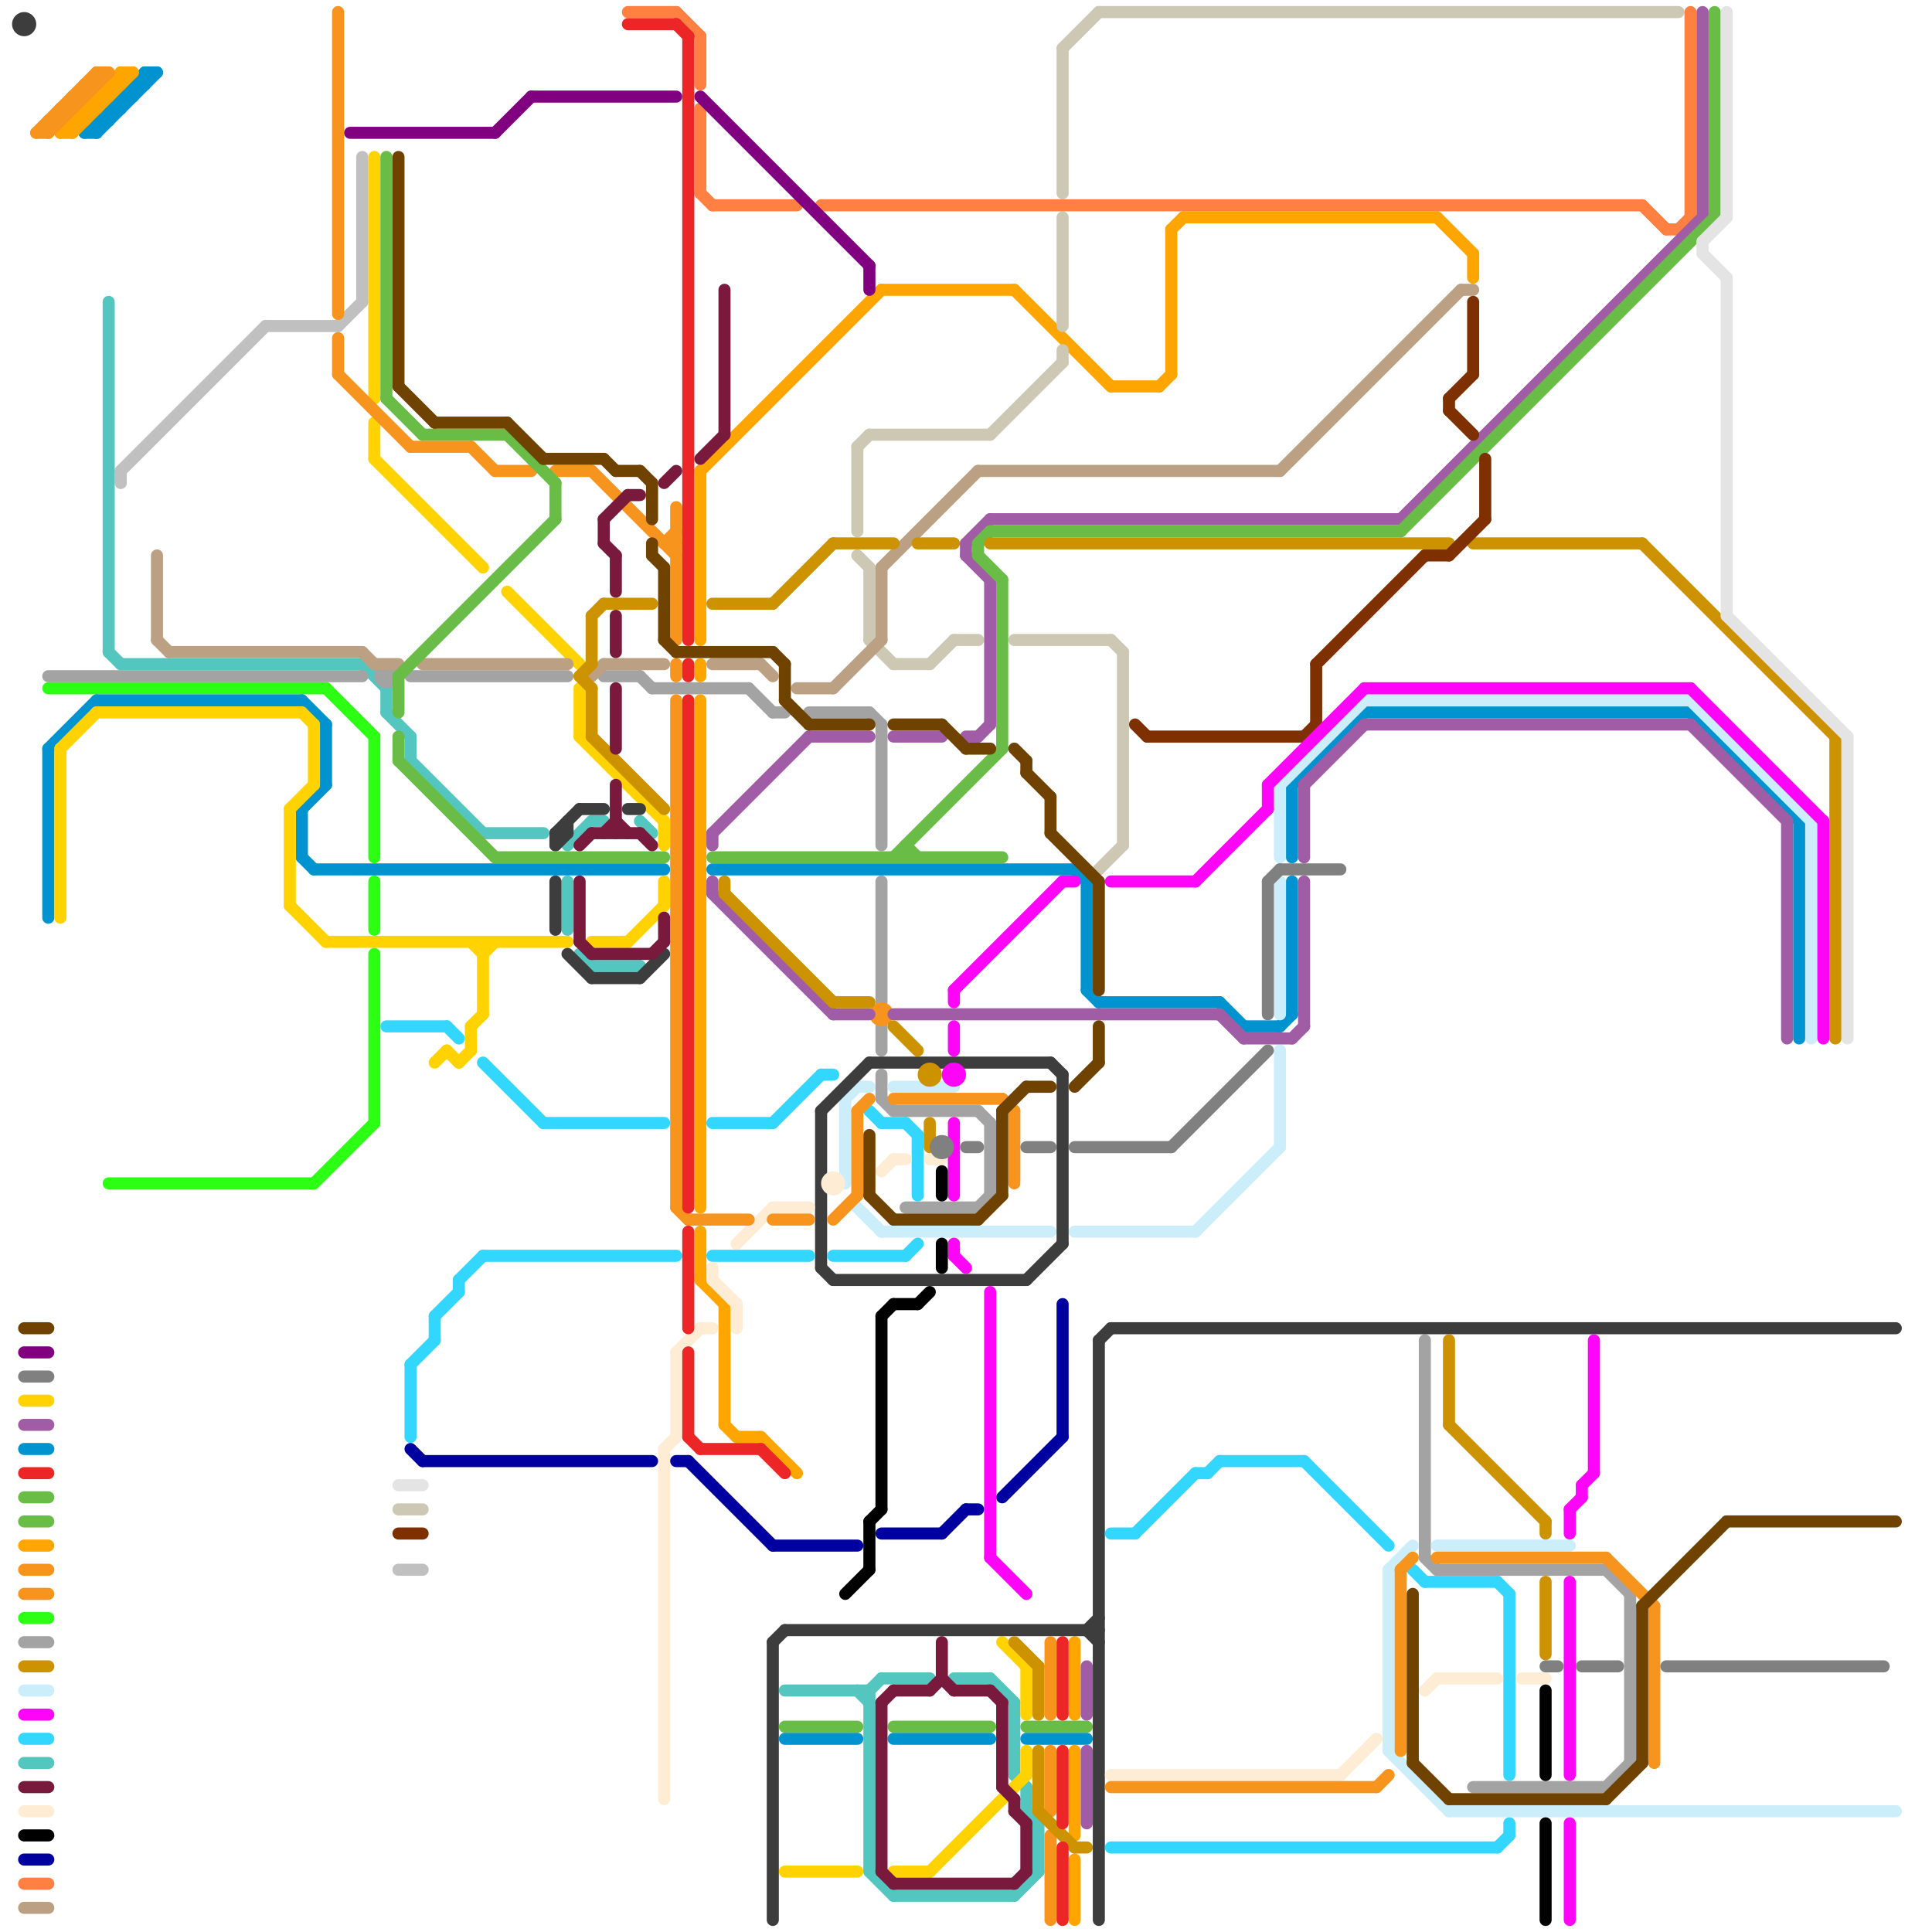 
<svg version="1.1" xmlns="http://www.w3.org/2000/svg" viewBox="0 0 160 160">
<style>text { font: 1px Helvetica; font-weight: 600; white-space: pre; dominant-baseline: central; } line { stroke-width: 1; fill: none; stroke-linecap: round; stroke-linejoin: round; } .c0 { stroke: #c0c0c0 } .c1 { stroke: #53c6c0 } .c2 { stroke: #a3a3a3 } .c3 { stroke: #2cff14 } .c4 { stroke: #0093d0 } .c5 { stroke: #ffd200 } .c6 { stroke: #ffa500 } .c7 { stroke: #cdc8b4 } .c8 { stroke: #cceefa } .c9 { stroke: #3d3d3d } .c10 { stroke: #33d6ff } .c11 { stroke: #ffecd4 } .c12 { stroke: #f7941d } .c13 { stroke: #ff8040 } .c14 { stroke: #bba084 } .c15 { stroke: #a05da5 } .c16 { stroke: #69bd47 } .c17 { stroke: #cc9200 } .c18 { stroke: #7e3001 } .c19 { stroke: #ff05f7 } .c20 { stroke: #808080 } .c21 { stroke: #704200 } .c22 { stroke: #000000 } .c23 { stroke: #e4e4e4 } .c24 { stroke: #800080 } .c25 { stroke: #ec2527 } .c26 { stroke: #791a3d } .c27 { stroke: #0000a0 }</style><defs><g id="wm-xf"><circle r="1.2" fill="#000"/><circle r="0.9" fill="#fff"/><circle r="0.6" fill="#000"/><circle r="0.3" fill="#fff"/></g><g id="wm"><circle r="0.6" fill="#000"/><circle r="0.3" fill="#fff"/></g></defs><line class="c0" x1="33" y1="130" x2="35" y2="130"/><line class="c0" x1="22" y1="27" x2="28" y2="27"/><line class="c0" x1="10" y1="39" x2="10" y2="40"/><line class="c0" x1="10" y1="39" x2="22" y2="27"/><line class="c0" x1="28" y1="27" x2="30" y2="25"/><line class="c0" x1="30" y1="13" x2="30" y2="25"/><line class="c1" x1="86" y1="151" x2="86" y2="155"/><line class="c1" x1="9" y1="25" x2="9" y2="54"/><line class="c1" x1="10" y1="55" x2="30" y2="55"/><line class="c1" x1="73" y1="139" x2="77" y2="139"/><line class="c1" x1="84" y1="147" x2="85" y2="148"/><line class="c1" x1="32" y1="57" x2="32" y2="59"/><line class="c1" x1="34" y1="61" x2="34" y2="63"/><line class="c1" x1="85" y1="150" x2="86" y2="151"/><line class="c1" x1="47" y1="73" x2="47" y2="77"/><line class="c1" x1="84" y1="157" x2="86" y2="155"/><line class="c1" x1="9" y1="54" x2="10" y2="55"/><line class="c1" x1="85" y1="148" x2="85" y2="150"/><line class="c1" x1="71" y1="140" x2="72" y2="141"/><line class="c1" x1="40" y1="69" x2="45" y2="69"/><line class="c1" x1="82" y1="139" x2="84" y2="141"/><line class="c1" x1="65" y1="140" x2="72" y2="140"/><line class="c1" x1="49" y1="80" x2="53" y2="80"/><line class="c1" x1="84" y1="141" x2="84" y2="147"/><line class="c1" x1="79" y1="139" x2="82" y2="139"/><line class="c1" x1="48" y1="79" x2="49" y2="80"/><line class="c1" x1="32" y1="59" x2="34" y2="61"/><line class="c1" x1="2" y1="146" x2="4" y2="146"/><line class="c1" x1="72" y1="155" x2="74" y2="157"/><line class="c1" x1="34" y1="63" x2="40" y2="69"/><line class="c1" x1="30" y1="55" x2="32" y2="57"/><line class="c1" x1="47" y1="70" x2="49" y2="68"/><line class="c1" x1="53" y1="68" x2="54" y2="69"/><line class="c1" x1="49" y1="68" x2="50" y2="68"/><line class="c1" x1="72" y1="140" x2="73" y2="139"/><line class="c1" x1="72" y1="140" x2="72" y2="155"/><line class="c1" x1="74" y1="157" x2="84" y2="157"/><line class="c2" x1="50" y1="56" x2="53" y2="56"/><line class="c2" x1="54" y1="57" x2="62" y2="57"/><line class="c2" x1="4" y1="56" x2="30" y2="56"/><line class="c2" x1="73" y1="91" x2="74" y2="92"/><line class="c2" x1="73" y1="85" x2="73" y2="87"/><line class="c2" x1="34" y1="56" x2="47" y2="56"/><line class="c2" x1="118" y1="129" x2="119" y2="130"/><line class="c2" x1="81" y1="100" x2="82" y2="99"/><line class="c2" x1="53" y1="56" x2="54" y2="57"/><line class="c2" x1="67" y1="59" x2="72" y2="59"/><line class="c2" x1="133" y1="148" x2="135" y2="146"/><line class="c2" x1="119" y1="130" x2="133" y2="130"/><line class="c2" x1="74" y1="92" x2="81" y2="92"/><line class="c2" x1="133" y1="130" x2="135" y2="132"/><line class="c2" x1="72" y1="59" x2="73" y2="60"/><line class="c2" x1="73" y1="73" x2="73" y2="83"/><line class="c2" x1="135" y1="132" x2="135" y2="146"/><line class="c2" x1="118" y1="111" x2="118" y2="129"/><line class="c2" x1="82" y1="93" x2="82" y2="99"/><line class="c2" x1="73" y1="60" x2="73" y2="70"/><line class="c2" x1="73" y1="89" x2="73" y2="91"/><line class="c2" x1="81" y1="92" x2="82" y2="93"/><line class="c2" x1="2" y1="136" x2="4" y2="136"/><line class="c2" x1="75" y1="100" x2="81" y2="100"/><line class="c2" x1="62" y1="57" x2="64" y2="59"/><line class="c2" x1="122" y1="148" x2="133" y2="148"/><line class="c2" x1="64" y1="59" x2="65" y2="59"/><circle cx="32" cy="56" r="1" fill="#a3a3a3" /><line class="c3" x1="2" y1="134" x2="4" y2="134"/><line class="c3" x1="31" y1="61" x2="31" y2="71"/><line class="c3" x1="31" y1="73" x2="31" y2="77"/><line class="c3" x1="9" y1="98" x2="26" y2="98"/><line class="c3" x1="4" y1="57" x2="27" y2="57"/><line class="c3" x1="27" y1="57" x2="31" y2="61"/><line class="c3" x1="26" y1="98" x2="31" y2="93"/><line class="c3" x1="31" y1="79" x2="31" y2="93"/><line class="c4" x1="85" y1="144" x2="90" y2="144"/><line class="c4" x1="90" y1="82" x2="91" y2="83"/><line class="c4" x1="8" y1="58" x2="25" y2="58"/><line class="c4" x1="10" y1="8" x2="10" y2="9"/><line class="c4" x1="11" y1="7" x2="11" y2="8"/><line class="c4" x1="12" y1="6" x2="13" y2="6"/><line class="c4" x1="107" y1="65" x2="107" y2="71"/><line class="c4" x1="107" y1="73" x2="107" y2="84"/><line class="c4" x1="149" y1="68" x2="149" y2="86"/><line class="c4" x1="12" y1="6" x2="12" y2="7"/><line class="c4" x1="65" y1="144" x2="71" y2="144"/><line class="c4" x1="113" y1="59" x2="140" y2="59"/><line class="c4" x1="10" y1="8" x2="11" y2="8"/><line class="c4" x1="25" y1="67" x2="25" y2="71"/><line class="c4" x1="106" y1="85" x2="107" y2="84"/><line class="c4" x1="107" y1="65" x2="113" y2="59"/><line class="c4" x1="8" y1="11" x2="13" y2="6"/><line class="c4" x1="74" y1="144" x2="82" y2="144"/><line class="c4" x1="2" y1="120" x2="4" y2="120"/><line class="c4" x1="26" y1="72" x2="55" y2="72"/><line class="c4" x1="90" y1="73" x2="90" y2="82"/><line class="c4" x1="59" y1="72" x2="89" y2="72"/><line class="c4" x1="7" y1="11" x2="12" y2="6"/><line class="c4" x1="25" y1="58" x2="27" y2="60"/><line class="c4" x1="25" y1="67" x2="27" y2="65"/><line class="c4" x1="25" y1="71" x2="26" y2="72"/><line class="c4" x1="7" y1="11" x2="8" y2="11"/><line class="c4" x1="27" y1="60" x2="27" y2="65"/><line class="c4" x1="103" y1="85" x2="106" y2="85"/><line class="c4" x1="4" y1="62" x2="4" y2="76"/><line class="c4" x1="9" y1="9" x2="10" y2="9"/><line class="c4" x1="8" y1="10" x2="9" y2="10"/><line class="c4" x1="4" y1="62" x2="8" y2="58"/><line class="c4" x1="91" y1="83" x2="101" y2="83"/><line class="c4" x1="101" y1="83" x2="103" y2="85"/><line class="c4" x1="140" y1="59" x2="149" y2="68"/><line class="c4" x1="11" y1="7" x2="12" y2="7"/><line class="c4" x1="8" y1="10" x2="8" y2="11"/><line class="c4" x1="89" y1="72" x2="90" y2="73"/><line class="c4" x1="9" y1="9" x2="9" y2="10"/><line class="c5" x1="31" y1="35" x2="31" y2="38"/><line class="c5" x1="39" y1="85" x2="39" y2="87"/><line class="c5" x1="52" y1="78" x2="55" y2="75"/><line class="c5" x1="85" y1="145" x2="85" y2="147"/><line class="c5" x1="48" y1="61" x2="55" y2="68"/><line class="c5" x1="65" y1="155" x2="71" y2="155"/><line class="c5" x1="31" y1="13" x2="31" y2="33"/><line class="c5" x1="42" y1="49" x2="48" y2="55"/><line class="c5" x1="37" y1="87" x2="38" y2="88"/><line class="c5" x1="27" y1="78" x2="47" y2="78"/><line class="c5" x1="40" y1="78" x2="40" y2="84"/><line class="c5" x1="31" y1="38" x2="40" y2="47"/><line class="c5" x1="24" y1="67" x2="24" y2="75"/><line class="c5" x1="40" y1="79" x2="41" y2="78"/><line class="c5" x1="74" y1="155" x2="77" y2="155"/><line class="c5" x1="55" y1="73" x2="55" y2="75"/><line class="c5" x1="25" y1="59" x2="26" y2="60"/><line class="c5" x1="49" y1="78" x2="52" y2="78"/><line class="c5" x1="38" y1="88" x2="39" y2="87"/><line class="c5" x1="24" y1="75" x2="27" y2="78"/><line class="c5" x1="39" y1="85" x2="40" y2="84"/><line class="c5" x1="8" y1="59" x2="25" y2="59"/><line class="c5" x1="55" y1="68" x2="55" y2="70"/><line class="c5" x1="5" y1="62" x2="5" y2="76"/><line class="c5" x1="26" y1="60" x2="26" y2="65"/><line class="c5" x1="77" y1="155" x2="85" y2="147"/><line class="c5" x1="39" y1="78" x2="40" y2="79"/><line class="c5" x1="83" y1="136" x2="85" y2="138"/><line class="c5" x1="5" y1="62" x2="8" y2="59"/><line class="c5" x1="24" y1="67" x2="26" y2="65"/><line class="c5" x1="36" y1="88" x2="37" y2="87"/><line class="c5" x1="48" y1="57" x2="48" y2="61"/><line class="c5" x1="2" y1="116" x2="4" y2="116"/><line class="c5" x1="85" y1="138" x2="85" y2="142"/><line class="c6" x1="58" y1="39" x2="58" y2="53"/><line class="c6" x1="96" y1="32" x2="97" y2="31"/><line class="c6" x1="63" y1="119" x2="66" y2="122"/><line class="c6" x1="2" y1="128" x2="4" y2="128"/><line class="c6" x1="73" y1="24" x2="84" y2="24"/><line class="c6" x1="10" y1="6" x2="10" y2="7"/><line class="c6" x1="92" y1="32" x2="96" y2="32"/><line class="c6" x1="6" y1="10" x2="7" y2="10"/><line class="c6" x1="7" y1="9" x2="8" y2="9"/><line class="c6" x1="122" y1="21" x2="122" y2="23"/><line class="c6" x1="89" y1="154" x2="89" y2="159"/><line class="c6" x1="89" y1="145" x2="89" y2="152"/><line class="c6" x1="119" y1="18" x2="122" y2="21"/><line class="c6" x1="6" y1="10" x2="6" y2="11"/><line class="c6" x1="7" y1="9" x2="7" y2="10"/><line class="c6" x1="58" y1="58" x2="58" y2="100"/><line class="c6" x1="58" y1="102" x2="58" y2="106"/><line class="c6" x1="89" y1="136" x2="89" y2="142"/><line class="c6" x1="60" y1="108" x2="60" y2="118"/><line class="c6" x1="58" y1="55" x2="58" y2="56"/><line class="c6" x1="58" y1="106" x2="60" y2="108"/><line class="c6" x1="61" y1="119" x2="63" y2="119"/><line class="c6" x1="60" y1="118" x2="61" y2="119"/><line class="c6" x1="98" y1="18" x2="119" y2="18"/><line class="c6" x1="97" y1="19" x2="98" y2="18"/><line class="c6" x1="9" y1="7" x2="10" y2="7"/><line class="c6" x1="6" y1="11" x2="11" y2="6"/><line class="c6" x1="8" y1="8" x2="9" y2="8"/><line class="c6" x1="5" y1="11" x2="10" y2="6"/><line class="c6" x1="58" y1="39" x2="73" y2="24"/><line class="c6" x1="84" y1="24" x2="92" y2="32"/><line class="c6" x1="8" y1="8" x2="8" y2="9"/><line class="c6" x1="9" y1="7" x2="9" y2="8"/><line class="c6" x1="10" y1="6" x2="11" y2="6"/><line class="c6" x1="5" y1="11" x2="6" y2="11"/><line class="c6" x1="97" y1="19" x2="97" y2="31"/><line class="c7" x1="82" y1="36" x2="88" y2="30"/><line class="c7" x1="72" y1="53" x2="74" y2="55"/><line class="c7" x1="91" y1="1" x2="139" y2="1"/><line class="c7" x1="72" y1="47" x2="72" y2="53"/><line class="c7" x1="72" y1="36" x2="82" y2="36"/><line class="c7" x1="92" y1="53" x2="93" y2="54"/><line class="c7" x1="71" y1="37" x2="71" y2="44"/><line class="c7" x1="93" y1="54" x2="93" y2="70"/><line class="c7" x1="88" y1="4" x2="88" y2="16"/><line class="c7" x1="71" y1="37" x2="72" y2="36"/><line class="c7" x1="88" y1="29" x2="88" y2="30"/><line class="c7" x1="79" y1="53" x2="81" y2="53"/><line class="c7" x1="88" y1="18" x2="88" y2="27"/><line class="c7" x1="33" y1="125" x2="35" y2="125"/><line class="c7" x1="77" y1="55" x2="79" y2="53"/><line class="c7" x1="91" y1="72" x2="93" y2="70"/><line class="c7" x1="88" y1="4" x2="91" y2="1"/><line class="c7" x1="71" y1="46" x2="72" y2="47"/><line class="c7" x1="84" y1="53" x2="92" y2="53"/><line class="c7" x1="74" y1="55" x2="77" y2="55"/><line class="c8" x1="115" y1="130" x2="117" y2="128"/><line class="c8" x1="2" y1="140" x2="4" y2="140"/><line class="c8" x1="99" y1="102" x2="106" y2="95"/><line class="c8" x1="120" y1="150" x2="157" y2="150"/><line class="c8" x1="115" y1="130" x2="115" y2="145"/><line class="c8" x1="106" y1="87" x2="106" y2="95"/><line class="c8" x1="73" y1="102" x2="87" y2="102"/><line class="c8" x1="70" y1="91" x2="70" y2="98"/><line class="c8" x1="140" y1="58" x2="150" y2="68"/><line class="c8" x1="74" y1="90" x2="79" y2="90"/><line class="c8" x1="150" y1="68" x2="150" y2="86"/><line class="c8" x1="113" y1="58" x2="140" y2="58"/><line class="c8" x1="89" y1="102" x2="99" y2="102"/><line class="c8" x1="119" y1="128" x2="130" y2="128"/><line class="c8" x1="115" y1="145" x2="120" y2="150"/><line class="c8" x1="106" y1="65" x2="106" y2="71"/><line class="c8" x1="106" y1="73" x2="106" y2="84"/><line class="c8" x1="70" y1="91" x2="71" y2="90"/><line class="c8" x1="106" y1="65" x2="113" y2="58"/><line class="c8" x1="71" y1="90" x2="72" y2="90"/><line class="c8" x1="71" y1="100" x2="73" y2="102"/><line class="c9" x1="91" y1="111" x2="91" y2="159"/><line class="c9" x1="92" y1="110" x2="157" y2="110"/><line class="c9" x1="69" y1="106" x2="85" y2="106"/><line class="c9" x1="46" y1="73" x2="46" y2="77"/><line class="c9" x1="47" y1="68" x2="47" y2="69"/><line class="c9" x1="53" y1="81" x2="55" y2="79"/><line class="c9" x1="47" y1="79" x2="49" y2="81"/><line class="c9" x1="46" y1="69" x2="47" y2="69"/><line class="c9" x1="85" y1="106" x2="88" y2="103"/><line class="c9" x1="68" y1="92" x2="72" y2="88"/><line class="c9" x1="64" y1="136" x2="65" y2="135"/><line class="c9" x1="90" y1="135" x2="91" y2="134"/><line class="c9" x1="46" y1="70" x2="47" y2="69"/><line class="c9" x1="52" y1="67" x2="53" y2="67"/><line class="c9" x1="87" y1="88" x2="88" y2="89"/><line class="c9" x1="72" y1="88" x2="87" y2="88"/><line class="c9" x1="68" y1="105" x2="69" y2="106"/><line class="c9" x1="46" y1="69" x2="48" y2="67"/><line class="c9" x1="68" y1="92" x2="68" y2="105"/><line class="c9" x1="91" y1="111" x2="92" y2="110"/><line class="c9" x1="46" y1="69" x2="46" y2="70"/><line class="c9" x1="88" y1="89" x2="88" y2="103"/><line class="c9" x1="49" y1="81" x2="53" y2="81"/><line class="c9" x1="48" y1="67" x2="50" y2="67"/><line class="c9" x1="65" y1="135" x2="91" y2="135"/><line class="c9" x1="90" y1="135" x2="91" y2="136"/><line class="c9" x1="64" y1="136" x2="64" y2="159"/><circle cx="2" cy="2" r="1" fill="#3d3d3d" /><line class="c10" x1="32" y1="85" x2="37" y2="85"/><line class="c10" x1="76" y1="94" x2="76" y2="99"/><line class="c10" x1="40" y1="88" x2="45" y2="93"/><line class="c10" x1="72" y1="92" x2="73" y2="93"/><line class="c10" x1="108" y1="121" x2="115" y2="128"/><line class="c10" x1="38" y1="106" x2="40" y2="104"/><line class="c10" x1="40" y1="104" x2="56" y2="104"/><line class="c10" x1="124" y1="153" x2="125" y2="152"/><line class="c10" x1="36" y1="109" x2="38" y2="107"/><line class="c10" x1="125" y1="151" x2="125" y2="152"/><line class="c10" x1="75" y1="93" x2="76" y2="94"/><line class="c10" x1="59" y1="93" x2="64" y2="93"/><line class="c10" x1="73" y1="93" x2="75" y2="93"/><line class="c10" x1="45" y1="93" x2="55" y2="93"/><line class="c10" x1="100" y1="122" x2="101" y2="121"/><line class="c10" x1="68" y1="89" x2="69" y2="89"/><line class="c10" x1="2" y1="144" x2="4" y2="144"/><line class="c10" x1="34" y1="113" x2="36" y2="111"/><line class="c10" x1="101" y1="121" x2="108" y2="121"/><line class="c10" x1="117" y1="130" x2="118" y2="131"/><line class="c10" x1="125" y1="132" x2="125" y2="147"/><line class="c10" x1="69" y1="104" x2="75" y2="104"/><line class="c10" x1="94" y1="127" x2="99" y2="122"/><line class="c10" x1="92" y1="127" x2="94" y2="127"/><line class="c10" x1="99" y1="122" x2="100" y2="122"/><line class="c10" x1="124" y1="131" x2="125" y2="132"/><line class="c10" x1="34" y1="113" x2="34" y2="119"/><line class="c10" x1="59" y1="104" x2="67" y2="104"/><line class="c10" x1="75" y1="104" x2="76" y2="103"/><line class="c10" x1="118" y1="131" x2="124" y2="131"/><line class="c10" x1="37" y1="85" x2="38" y2="86"/><line class="c10" x1="36" y1="109" x2="36" y2="111"/><line class="c10" x1="92" y1="153" x2="124" y2="153"/><line class="c10" x1="38" y1="106" x2="38" y2="107"/><line class="c10" x1="64" y1="93" x2="68" y2="89"/><line class="c11" x1="111" y1="147" x2="114" y2="144"/><line class="c11" x1="59" y1="106" x2="61" y2="108"/><line class="c11" x1="58" y1="110" x2="59" y2="110"/><line class="c11" x1="64" y1="100" x2="67" y2="100"/><line class="c11" x1="55" y1="120" x2="55" y2="149"/><line class="c11" x1="118" y1="140" x2="119" y2="139"/><line class="c11" x1="126" y1="139" x2="128" y2="139"/><line class="c11" x1="59" y1="105" x2="59" y2="106"/><line class="c11" x1="77" y1="96" x2="78" y2="96"/><line class="c11" x1="61" y1="108" x2="61" y2="110"/><line class="c11" x1="55" y1="120" x2="56" y2="119"/><line class="c11" x1="119" y1="139" x2="124" y2="139"/><line class="c11" x1="2" y1="150" x2="4" y2="150"/><line class="c11" x1="92" y1="147" x2="111" y2="147"/><line class="c11" x1="56" y1="112" x2="56" y2="119"/><line class="c11" x1="56" y1="112" x2="58" y2="110"/><line class="c11" x1="61" y1="103" x2="64" y2="100"/><line class="c11" x1="73" y1="97" x2="74" y2="96"/><line class="c11" x1="74" y1="96" x2="75" y2="96"/><circle cx="69" cy="98" r="1" fill="#ffecd4" /><line class="c12" x1="28" y1="1" x2="28" y2="26"/><line class="c12" x1="133" y1="129" x2="137" y2="133"/><line class="c12" x1="64" y1="101" x2="67" y2="101"/><line class="c12" x1="83" y1="91" x2="84" y2="92"/><line class="c12" x1="41" y1="39" x2="44" y2="39"/><line class="c12" x1="2" y1="130" x2="4" y2="130"/><line class="c12" x1="119" y1="129" x2="133" y2="129"/><line class="c12" x1="6" y1="8" x2="7" y2="8"/><line class="c12" x1="7" y1="7" x2="8" y2="7"/><line class="c12" x1="39" y1="37" x2="41" y2="39"/><line class="c12" x1="56" y1="100" x2="57" y2="101"/><line class="c12" x1="92" y1="148" x2="114" y2="148"/><line class="c12" x1="28" y1="28" x2="28" y2="31"/><line class="c12" x1="46" y1="39" x2="49" y2="39"/><line class="c12" x1="55" y1="45" x2="56" y2="44"/><line class="c12" x1="28" y1="31" x2="34" y2="37"/><line class="c12" x1="87" y1="136" x2="87" y2="142"/><line class="c12" x1="6" y1="8" x2="6" y2="9"/><line class="c12" x1="7" y1="7" x2="7" y2="8"/><line class="c12" x1="8" y1="6" x2="9" y2="6"/><line class="c12" x1="116" y1="130" x2="116" y2="145"/><line class="c12" x1="4" y1="10" x2="5" y2="10"/><line class="c12" x1="87" y1="152" x2="87" y2="159"/><line class="c12" x1="84" y1="92" x2="84" y2="98"/><line class="c12" x1="69" y1="101" x2="71" y2="99"/><line class="c12" x1="49" y1="39" x2="56" y2="46"/><line class="c12" x1="5" y1="9" x2="6" y2="9"/><line class="c12" x1="56" y1="55" x2="56" y2="56"/><line class="c12" x1="8" y1="6" x2="8" y2="7"/><line class="c12" x1="114" y1="148" x2="115" y2="147"/><line class="c12" x1="4" y1="10" x2="4" y2="11"/><line class="c12" x1="2" y1="132" x2="4" y2="132"/><line class="c12" x1="71" y1="92" x2="71" y2="99"/><line class="c12" x1="74" y1="91" x2="83" y2="91"/><line class="c12" x1="4" y1="11" x2="9" y2="6"/><line class="c12" x1="5" y1="9" x2="5" y2="10"/><line class="c12" x1="34" y1="37" x2="39" y2="37"/><line class="c12" x1="3" y1="11" x2="8" y2="6"/><line class="c12" x1="56" y1="42" x2="56" y2="53"/><line class="c12" x1="87" y1="145" x2="87" y2="150"/><line class="c12" x1="3" y1="11" x2="4" y2="11"/><line class="c12" x1="56" y1="58" x2="56" y2="100"/><line class="c12" x1="137" y1="133" x2="137" y2="146"/><line class="c12" x1="57" y1="101" x2="62" y2="101"/><line class="c12" x1="71" y1="92" x2="72" y2="91"/><line class="c12" x1="55" y1="45" x2="56" y2="45"/><line class="c12" x1="116" y1="130" x2="117" y2="129"/><circle cx="73" cy="84" r="1" fill="#f7941d" /><line class="c13" x1="140" y1="1" x2="140" y2="18"/><line class="c13" x1="58" y1="9" x2="58" y2="16"/><line class="c13" x1="2" y1="156" x2="4" y2="156"/><line class="c13" x1="56" y1="1" x2="58" y2="3"/><line class="c13" x1="58" y1="3" x2="58" y2="7"/><line class="c13" x1="139" y1="19" x2="140" y2="18"/><line class="c13" x1="52" y1="1" x2="56" y2="1"/><line class="c13" x1="68" y1="17" x2="136" y2="17"/><line class="c13" x1="58" y1="16" x2="59" y2="17"/><line class="c13" x1="59" y1="17" x2="66" y2="17"/><line class="c13" x1="138" y1="19" x2="139" y2="19"/><line class="c13" x1="136" y1="17" x2="138" y2="19"/><line class="c14" x1="63" y1="55" x2="64" y2="56"/><line class="c14" x1="66" y1="57" x2="69" y2="57"/><line class="c14" x1="2" y1="158" x2="4" y2="158"/><line class="c14" x1="13" y1="53" x2="14" y2="54"/><line class="c14" x1="13" y1="46" x2="13" y2="53"/><line class="c14" x1="31" y1="55" x2="33" y2="55"/><line class="c14" x1="73" y1="47" x2="81" y2="39"/><line class="c14" x1="35" y1="55" x2="47" y2="55"/><line class="c14" x1="69" y1="57" x2="73" y2="53"/><line class="c14" x1="106" y1="39" x2="121" y2="24"/><line class="c14" x1="81" y1="39" x2="106" y2="39"/><line class="c14" x1="49" y1="56" x2="50" y2="55"/><line class="c14" x1="50" y1="55" x2="55" y2="55"/><line class="c14" x1="121" y1="24" x2="122" y2="24"/><line class="c14" x1="73" y1="47" x2="73" y2="53"/><line class="c14" x1="14" y1="54" x2="30" y2="54"/><line class="c14" x1="30" y1="54" x2="31" y2="55"/><line class="c14" x1="59" y1="55" x2="63" y2="55"/><line class="c15" x1="74" y1="61" x2="78" y2="61"/><line class="c15" x1="113" y1="60" x2="140" y2="60"/><line class="c15" x1="59" y1="73" x2="59" y2="74"/><line class="c15" x1="80" y1="45" x2="82" y2="43"/><line class="c15" x1="90" y1="138" x2="90" y2="142"/><line class="c15" x1="108" y1="73" x2="108" y2="85"/><line class="c15" x1="69" y1="84" x2="72" y2="84"/><line class="c15" x1="81" y1="61" x2="82" y2="60"/><line class="c15" x1="67" y1="61" x2="72" y2="61"/><line class="c15" x1="2" y1="118" x2="4" y2="118"/><line class="c15" x1="107" y1="86" x2="108" y2="85"/><line class="c15" x1="116" y1="43" x2="141" y2="18"/><line class="c15" x1="141" y1="1" x2="141" y2="18"/><line class="c15" x1="74" y1="84" x2="101" y2="84"/><line class="c15" x1="101" y1="84" x2="103" y2="86"/><line class="c15" x1="80" y1="61" x2="81" y2="61"/><line class="c15" x1="108" y1="65" x2="108" y2="71"/><line class="c15" x1="82" y1="43" x2="116" y2="43"/><line class="c15" x1="59" y1="69" x2="59" y2="70"/><line class="c15" x1="140" y1="60" x2="148" y2="68"/><line class="c15" x1="82" y1="48" x2="82" y2="60"/><line class="c15" x1="103" y1="86" x2="107" y2="86"/><line class="c15" x1="90" y1="145" x2="90" y2="151"/><line class="c15" x1="108" y1="65" x2="113" y2="60"/><line class="c15" x1="59" y1="69" x2="67" y2="61"/><line class="c15" x1="80" y1="46" x2="82" y2="48"/><line class="c15" x1="59" y1="74" x2="69" y2="84"/><line class="c15" x1="80" y1="45" x2="80" y2="46"/><line class="c15" x1="148" y1="68" x2="148" y2="86"/><line class="c16" x1="33" y1="56" x2="46" y2="43"/><line class="c16" x1="35" y1="36" x2="42" y2="36"/><line class="c16" x1="74" y1="143" x2="82" y2="143"/><line class="c16" x1="82" y1="44" x2="116" y2="44"/><line class="c16" x1="75" y1="70" x2="76" y2="71"/><line class="c16" x1="33" y1="61" x2="33" y2="63"/><line class="c16" x1="81" y1="45" x2="81" y2="46"/><line class="c16" x1="42" y1="36" x2="46" y2="40"/><line class="c16" x1="116" y1="44" x2="142" y2="18"/><line class="c16" x1="83" y1="48" x2="83" y2="62"/><line class="c16" x1="32" y1="33" x2="35" y2="36"/><line class="c16" x1="2" y1="124" x2="4" y2="124"/><line class="c16" x1="74" y1="71" x2="83" y2="62"/><line class="c16" x1="2" y1="126" x2="4" y2="126"/><line class="c16" x1="33" y1="56" x2="33" y2="59"/><line class="c16" x1="32" y1="13" x2="32" y2="33"/><line class="c16" x1="81" y1="45" x2="82" y2="44"/><line class="c16" x1="75" y1="70" x2="75" y2="71"/><line class="c16" x1="85" y1="143" x2="90" y2="143"/><line class="c16" x1="33" y1="63" x2="41" y2="71"/><line class="c16" x1="142" y1="1" x2="142" y2="18"/><line class="c16" x1="41" y1="71" x2="55" y2="71"/><line class="c16" x1="65" y1="143" x2="71" y2="143"/><line class="c16" x1="81" y1="46" x2="83" y2="48"/><line class="c16" x1="46" y1="40" x2="46" y2="43"/><line class="c16" x1="59" y1="71" x2="83" y2="71"/><line class="c17" x1="76" y1="45" x2="79" y2="45"/><line class="c17" x1="77" y1="93" x2="77" y2="95"/><line class="c17" x1="122" y1="45" x2="136" y2="45"/><line class="c17" x1="49" y1="61" x2="55" y2="67"/><line class="c17" x1="49" y1="57" x2="49" y2="61"/><line class="c17" x1="59" y1="50" x2="64" y2="50"/><line class="c17" x1="152" y1="61" x2="152" y2="86"/><line class="c17" x1="128" y1="126" x2="128" y2="127"/><line class="c17" x1="136" y1="45" x2="152" y2="61"/><line class="c17" x1="86" y1="145" x2="86" y2="150"/><line class="c17" x1="69" y1="45" x2="74" y2="45"/><line class="c17" x1="128" y1="131" x2="128" y2="137"/><line class="c17" x1="69" y1="83" x2="72" y2="83"/><line class="c17" x1="120" y1="118" x2="128" y2="126"/><line class="c17" x1="50" y1="50" x2="54" y2="50"/><line class="c17" x1="64" y1="50" x2="69" y2="45"/><line class="c17" x1="60" y1="73" x2="60" y2="74"/><line class="c17" x1="60" y1="74" x2="69" y2="83"/><line class="c17" x1="48" y1="56" x2="49" y2="55"/><line class="c17" x1="49" y1="51" x2="49" y2="55"/><line class="c17" x1="86" y1="138" x2="86" y2="142"/><line class="c17" x1="82" y1="45" x2="120" y2="45"/><line class="c17" x1="74" y1="85" x2="76" y2="87"/><line class="c17" x1="84" y1="136" x2="86" y2="138"/><line class="c17" x1="120" y1="111" x2="120" y2="118"/><line class="c17" x1="2" y1="138" x2="4" y2="138"/><line class="c17" x1="86" y1="150" x2="89" y2="153"/><line class="c17" x1="49" y1="51" x2="50" y2="50"/><line class="c17" x1="89" y1="153" x2="90" y2="153"/><line class="c17" x1="48" y1="56" x2="49" y2="57"/><circle cx="77" cy="89" r="1" fill="#cc9200" /><line class="c18" x1="109" y1="55" x2="109" y2="60"/><line class="c18" x1="108" y1="61" x2="109" y2="60"/><line class="c18" x1="120" y1="33" x2="122" y2="31"/><line class="c18" x1="122" y1="25" x2="122" y2="31"/><line class="c18" x1="109" y1="55" x2="118" y2="46"/><line class="c18" x1="120" y1="34" x2="122" y2="36"/><line class="c18" x1="33" y1="127" x2="35" y2="127"/><line class="c18" x1="94" y1="60" x2="95" y2="61"/><line class="c18" x1="118" y1="46" x2="120" y2="46"/><line class="c18" x1="95" y1="61" x2="108" y2="61"/><line class="c18" x1="120" y1="33" x2="120" y2="34"/><line class="c18" x1="123" y1="38" x2="123" y2="43"/><line class="c18" x1="120" y1="46" x2="123" y2="43"/><line class="c19" x1="151" y1="68" x2="151" y2="86"/><line class="c19" x1="130" y1="151" x2="130" y2="159"/><line class="c19" x1="105" y1="65" x2="105" y2="67"/><line class="c19" x1="99" y1="73" x2="105" y2="67"/><line class="c19" x1="79" y1="82" x2="79" y2="83"/><line class="c19" x1="2" y1="142" x2="4" y2="142"/><line class="c19" x1="82" y1="107" x2="82" y2="129"/><line class="c19" x1="113" y1="57" x2="140" y2="57"/><line class="c19" x1="88" y1="73" x2="89" y2="73"/><line class="c19" x1="82" y1="129" x2="85" y2="132"/><line class="c19" x1="79" y1="82" x2="88" y2="73"/><line class="c19" x1="130" y1="125" x2="131" y2="124"/><line class="c19" x1="132" y1="111" x2="132" y2="122"/><line class="c19" x1="79" y1="104" x2="80" y2="105"/><line class="c19" x1="79" y1="93" x2="79" y2="99"/><line class="c19" x1="131" y1="123" x2="131" y2="124"/><line class="c19" x1="79" y1="103" x2="79" y2="104"/><line class="c19" x1="140" y1="57" x2="151" y2="68"/><line class="c19" x1="79" y1="85" x2="79" y2="87"/><line class="c19" x1="130" y1="131" x2="130" y2="147"/><line class="c19" x1="130" y1="125" x2="130" y2="127"/><line class="c19" x1="92" y1="73" x2="99" y2="73"/><line class="c19" x1="131" y1="123" x2="132" y2="122"/><line class="c19" x1="105" y1="65" x2="113" y2="57"/><circle cx="79" cy="89" r="1" fill="#ff05f7" /><line class="c20" x1="131" y1="138" x2="134" y2="138"/><line class="c20" x1="106" y1="72" x2="111" y2="72"/><line class="c20" x1="138" y1="138" x2="156" y2="138"/><line class="c20" x1="89" y1="95" x2="97" y2="95"/><line class="c20" x1="85" y1="95" x2="87" y2="95"/><line class="c20" x1="128" y1="138" x2="129" y2="138"/><line class="c20" x1="105" y1="73" x2="105" y2="84"/><line class="c20" x1="97" y1="95" x2="105" y2="87"/><line class="c20" x1="105" y1="73" x2="106" y2="72"/><line class="c20" x1="2" y1="114" x2="4" y2="114"/><line class="c20" x1="80" y1="95" x2="81" y2="95"/><circle cx="78" cy="95" r="1" fill="#808080" /><line class="c21" x1="36" y1="35" x2="42" y2="35"/><line class="c21" x1="72" y1="99" x2="74" y2="101"/><line class="c21" x1="54" y1="45" x2="54" y2="46"/><line class="c21" x1="72" y1="94" x2="72" y2="99"/><line class="c21" x1="33" y1="32" x2="36" y2="35"/><line class="c21" x1="136" y1="133" x2="143" y2="126"/><line class="c21" x1="85" y1="90" x2="87" y2="90"/><line class="c21" x1="87" y1="69" x2="91" y2="73"/><line class="c21" x1="91" y1="73" x2="91" y2="82"/><line class="c21" x1="65" y1="55" x2="65" y2="58"/><line class="c21" x1="85" y1="64" x2="87" y2="66"/><line class="c21" x1="45" y1="38" x2="50" y2="38"/><line class="c21" x1="56" y1="54" x2="64" y2="54"/><line class="c21" x1="51" y1="39" x2="53" y2="39"/><line class="c21" x1="2" y1="110" x2="4" y2="110"/><line class="c21" x1="91" y1="85" x2="91" y2="88"/><line class="c21" x1="78" y1="60" x2="80" y2="62"/><line class="c21" x1="67" y1="60" x2="72" y2="60"/><line class="c21" x1="120" y1="149" x2="133" y2="149"/><line class="c21" x1="133" y1="149" x2="136" y2="146"/><line class="c21" x1="50" y1="38" x2="51" y2="39"/><line class="c21" x1="55" y1="53" x2="56" y2="54"/><line class="c21" x1="74" y1="101" x2="81" y2="101"/><line class="c21" x1="83" y1="92" x2="83" y2="99"/><line class="c21" x1="87" y1="66" x2="87" y2="69"/><line class="c21" x1="89" y1="90" x2="91" y2="88"/><line class="c21" x1="33" y1="13" x2="33" y2="32"/><line class="c21" x1="54" y1="40" x2="54" y2="43"/><line class="c21" x1="85" y1="63" x2="85" y2="64"/><line class="c21" x1="80" y1="62" x2="82" y2="62"/><line class="c21" x1="53" y1="39" x2="54" y2="40"/><line class="c21" x1="117" y1="146" x2="120" y2="149"/><line class="c21" x1="83" y1="92" x2="85" y2="90"/><line class="c21" x1="143" y1="126" x2="157" y2="126"/><line class="c21" x1="74" y1="60" x2="78" y2="60"/><line class="c21" x1="64" y1="54" x2="65" y2="55"/><line class="c21" x1="81" y1="101" x2="83" y2="99"/><line class="c21" x1="84" y1="62" x2="85" y2="63"/><line class="c21" x1="136" y1="133" x2="136" y2="146"/><line class="c21" x1="65" y1="58" x2="67" y2="60"/><line class="c21" x1="55" y1="47" x2="55" y2="53"/><line class="c21" x1="117" y1="132" x2="117" y2="146"/><line class="c21" x1="54" y1="46" x2="55" y2="47"/><line class="c21" x1="42" y1="35" x2="45" y2="38"/><line class="c22" x1="78" y1="97" x2="78" y2="99"/><line class="c22" x1="73" y1="109" x2="74" y2="108"/><line class="c22" x1="2" y1="152" x2="4" y2="152"/><line class="c22" x1="72" y1="126" x2="72" y2="130"/><line class="c22" x1="128" y1="151" x2="128" y2="159"/><line class="c22" x1="73" y1="109" x2="73" y2="125"/><line class="c22" x1="78" y1="103" x2="78" y2="105"/><line class="c22" x1="72" y1="126" x2="73" y2="125"/><line class="c22" x1="76" y1="108" x2="77" y2="107"/><line class="c22" x1="128" y1="140" x2="128" y2="147"/><line class="c22" x1="70" y1="132" x2="72" y2="130"/><line class="c22" x1="74" y1="108" x2="76" y2="108"/><line class="c23" x1="141" y1="21" x2="143" y2="23"/><line class="c23" x1="153" y1="61" x2="153" y2="86"/><line class="c23" x1="141" y1="20" x2="141" y2="21"/><line class="c23" x1="141" y1="20" x2="143" y2="18"/><line class="c23" x1="143" y1="51" x2="153" y2="61"/><line class="c23" x1="33" y1="123" x2="35" y2="123"/><line class="c23" x1="143" y1="23" x2="143" y2="51"/><line class="c23" x1="143" y1="1" x2="143" y2="18"/><line class="c24" x1="44" y1="8" x2="56" y2="8"/><line class="c24" x1="29" y1="11" x2="41" y2="11"/><line class="c24" x1="58" y1="8" x2="72" y2="22"/><line class="c24" x1="72" y1="22" x2="72" y2="24"/><line class="c24" x1="2" y1="112" x2="4" y2="112"/><line class="c24" x1="41" y1="11" x2="44" y2="8"/><line class="c25" x1="57" y1="119" x2="58" y2="120"/><line class="c25" x1="57" y1="3" x2="57" y2="53"/><line class="c25" x1="52" y1="2" x2="56" y2="2"/><line class="c25" x1="2" y1="122" x2="4" y2="122"/><line class="c25" x1="57" y1="112" x2="57" y2="119"/><line class="c25" x1="58" y1="120" x2="63" y2="120"/><line class="c25" x1="88" y1="136" x2="88" y2="142"/><line class="c25" x1="56" y1="2" x2="57" y2="3"/><line class="c25" x1="57" y1="58" x2="57" y2="100"/><line class="c25" x1="88" y1="145" x2="88" y2="151"/><line class="c25" x1="57" y1="55" x2="57" y2="56"/><line class="c25" x1="88" y1="153" x2="88" y2="159"/><line class="c25" x1="63" y1="120" x2="65" y2="122"/><line class="c25" x1="57" y1="102" x2="57" y2="110"/><line class="c26" x1="77" y1="140" x2="78" y2="139"/><line class="c26" x1="51" y1="57" x2="51" y2="62"/><line class="c26" x1="50" y1="43" x2="50" y2="45"/><line class="c26" x1="84" y1="150" x2="85" y2="151"/><line class="c26" x1="48" y1="73" x2="48" y2="78"/><line class="c26" x1="60" y1="24" x2="60" y2="36"/><line class="c26" x1="51" y1="46" x2="51" y2="49"/><line class="c26" x1="74" y1="140" x2="77" y2="140"/><line class="c26" x1="54" y1="79" x2="55" y2="78"/><line class="c26" x1="50" y1="43" x2="52" y2="41"/><line class="c26" x1="85" y1="151" x2="85" y2="155"/><line class="c26" x1="78" y1="136" x2="78" y2="139"/><line class="c26" x1="73" y1="141" x2="74" y2="140"/><line class="c26" x1="49" y1="79" x2="54" y2="79"/><line class="c26" x1="51" y1="65" x2="51" y2="69"/><line class="c26" x1="78" y1="139" x2="79" y2="140"/><line class="c26" x1="79" y1="140" x2="82" y2="140"/><line class="c26" x1="82" y1="140" x2="83" y2="141"/><line class="c26" x1="55" y1="40" x2="56" y2="39"/><line class="c26" x1="53" y1="69" x2="54" y2="70"/><line class="c26" x1="51" y1="68" x2="52" y2="69"/><line class="c26" x1="49" y1="69" x2="53" y2="69"/><line class="c26" x1="74" y1="156" x2="84" y2="156"/><line class="c26" x1="58" y1="38" x2="60" y2="36"/><line class="c26" x1="73" y1="155" x2="74" y2="156"/><line class="c26" x1="73" y1="141" x2="73" y2="155"/><line class="c26" x1="48" y1="70" x2="49" y2="69"/><line class="c26" x1="50" y1="69" x2="51" y2="68"/><line class="c26" x1="48" y1="78" x2="49" y2="79"/><line class="c26" x1="55" y1="76" x2="55" y2="78"/><line class="c26" x1="2" y1="148" x2="4" y2="148"/><line class="c26" x1="84" y1="149" x2="84" y2="150"/><line class="c26" x1="83" y1="148" x2="84" y2="149"/><line class="c26" x1="52" y1="41" x2="53" y2="41"/><line class="c26" x1="50" y1="45" x2="51" y2="46"/><line class="c26" x1="83" y1="141" x2="83" y2="148"/><line class="c26" x1="84" y1="156" x2="85" y2="155"/><line class="c26" x1="51" y1="51" x2="51" y2="54"/><line class="c27" x1="88" y1="108" x2="88" y2="119"/><line class="c27" x1="2" y1="154" x2="4" y2="154"/><line class="c27" x1="73" y1="127" x2="78" y2="127"/><line class="c27" x1="57" y1="121" x2="64" y2="128"/><line class="c27" x1="80" y1="125" x2="81" y2="125"/><line class="c27" x1="35" y1="121" x2="54" y2="121"/><line class="c27" x1="56" y1="121" x2="57" y2="121"/><line class="c27" x1="78" y1="127" x2="80" y2="125"/><line class="c27" x1="34" y1="120" x2="35" y2="121"/><line class="c27" x1="83" y1="124" x2="88" y2="119"/><line class="c27" x1="64" y1="128" x2="71" y2="128"/>
</svg>
